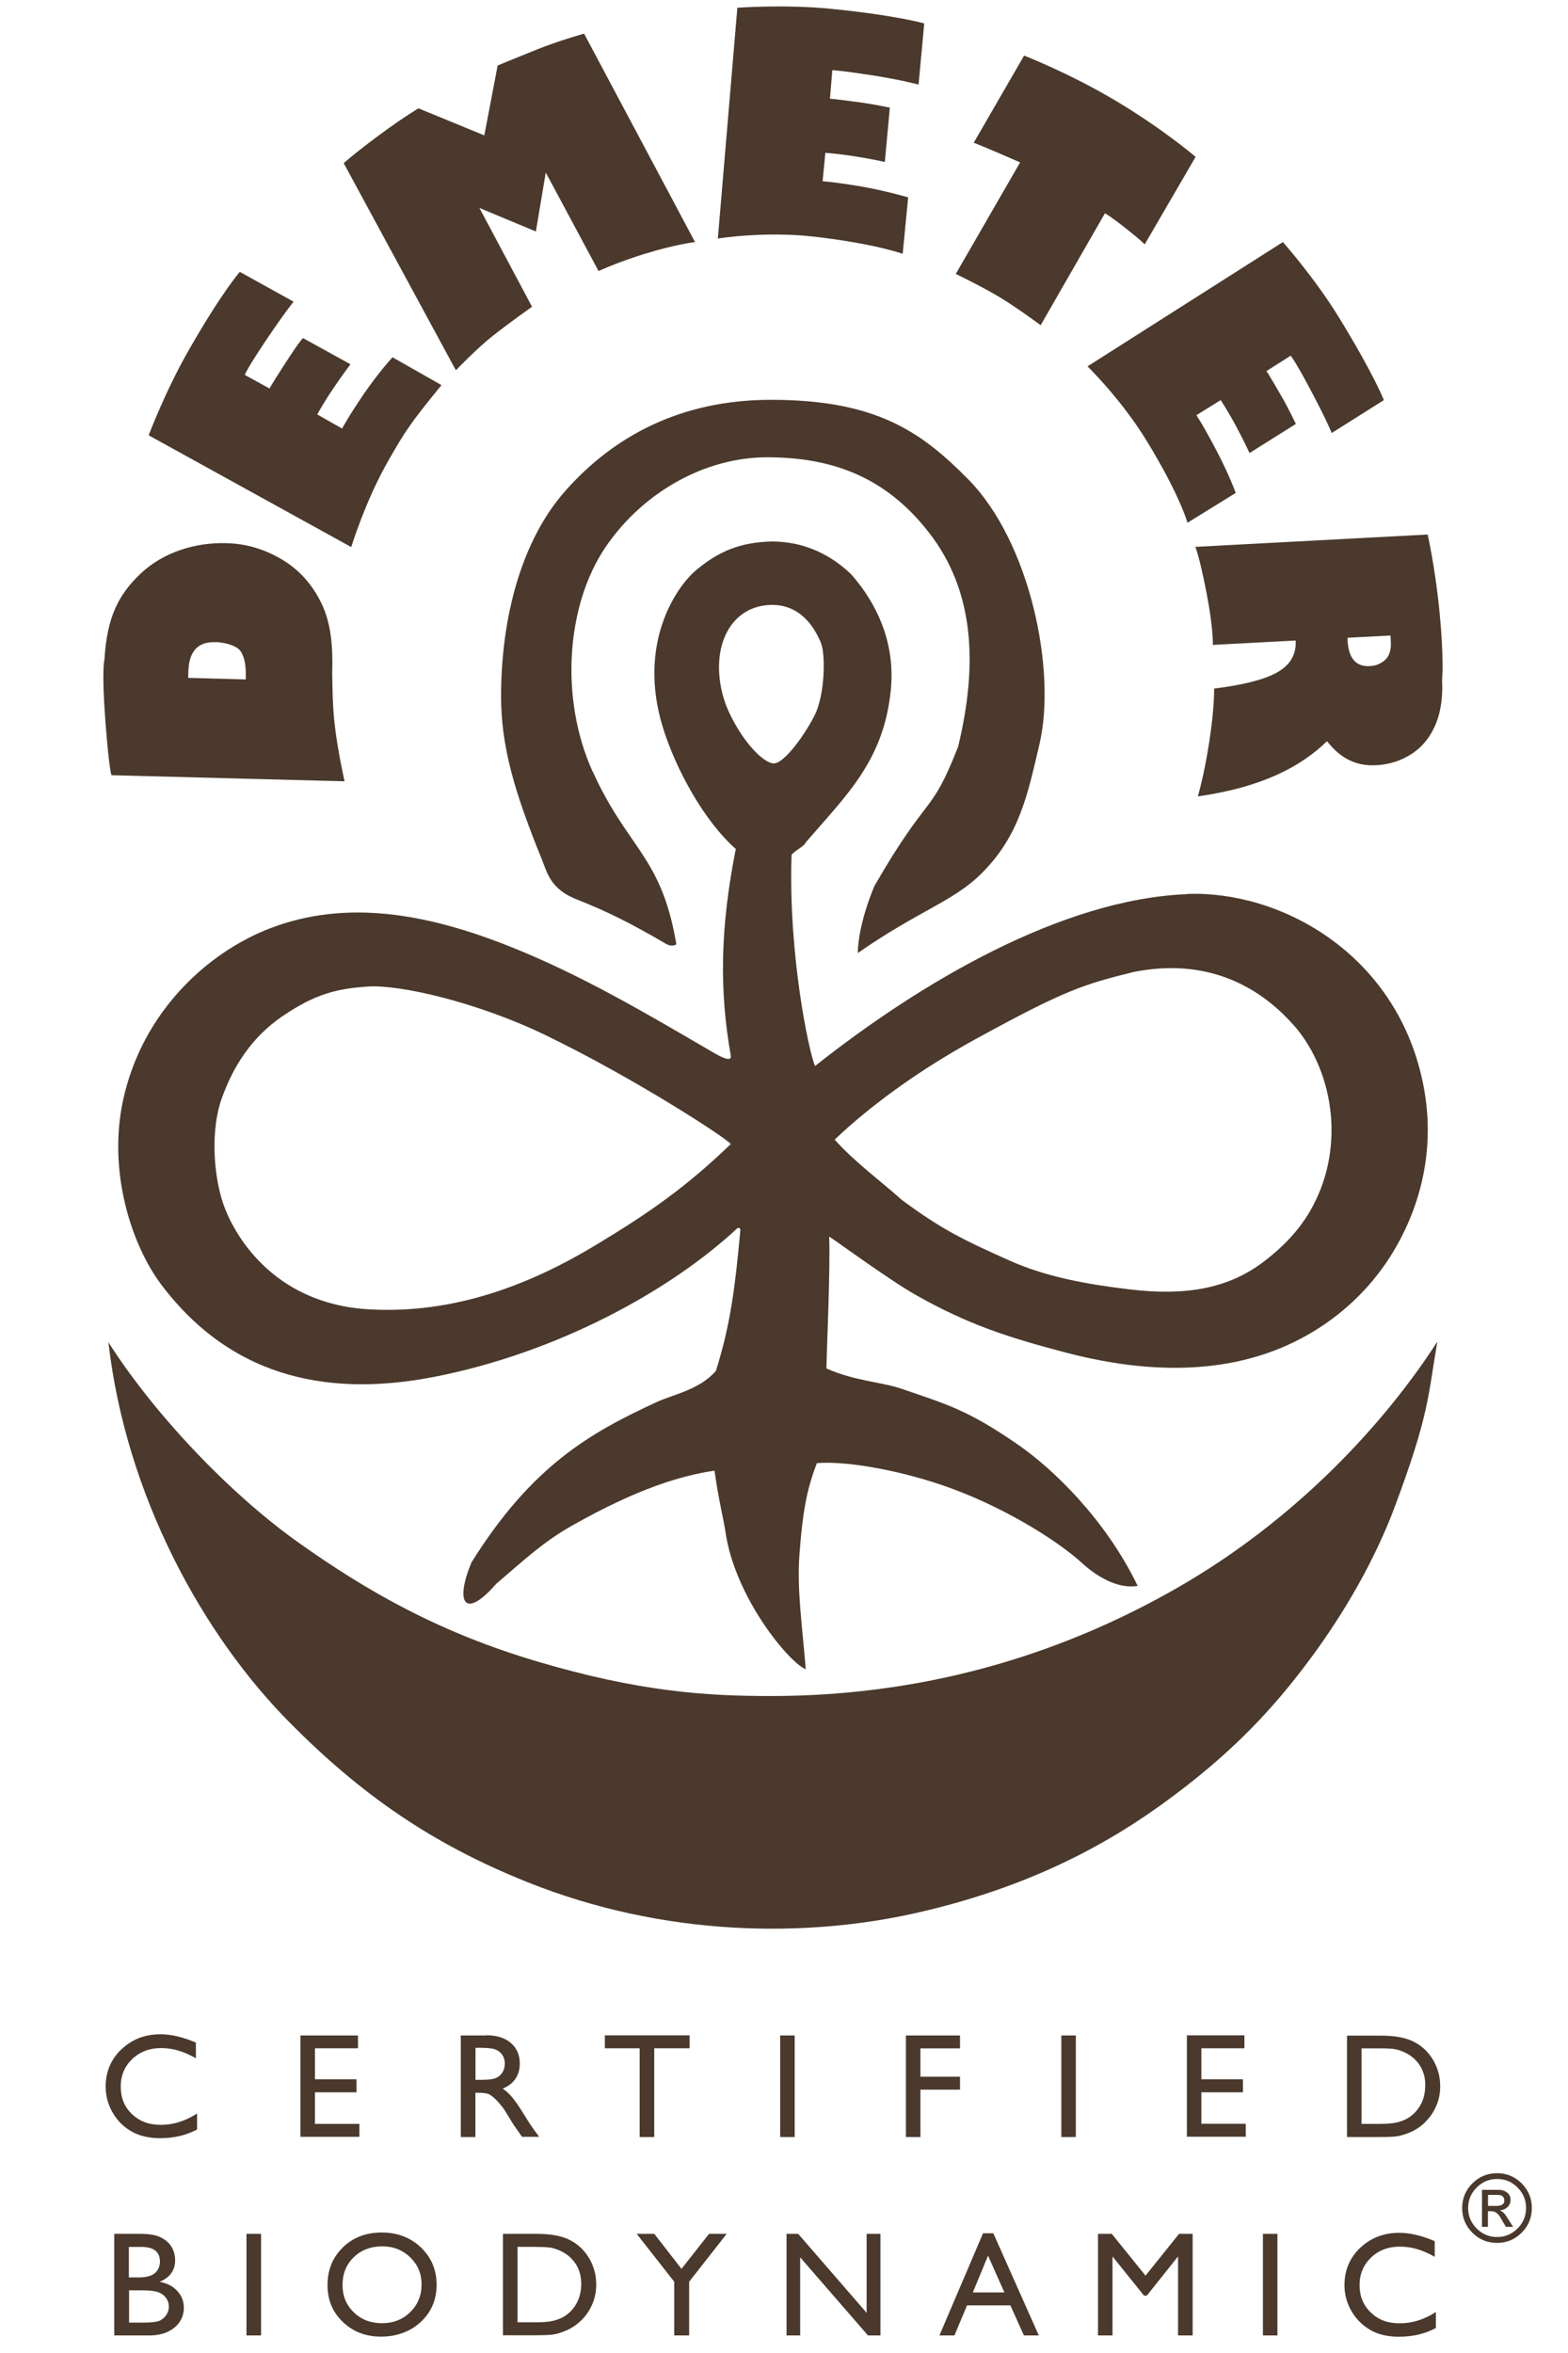 <?xml version="1.0" encoding="UTF-8"?><svg id="logo" xmlns="http://www.w3.org/2000/svg" viewBox="0 0 160 240"><defs><style>.cls-1{fill:#4a392c;}</style></defs><path class="cls-1" d="M155.27,227.73c.69-.69,1.04-1.53,1.04-2.52s-.35-1.82-1.04-2.51c-.69-.69-1.53-1.04-2.51-1.04s-1.82.35-2.52,1.04c-.69.69-1.04,1.53-1.04,2.51s.34,1.82,1.04,2.52c.69.69,1.53,1.04,2.52,1.04s1.82-.35,2.51-1.04M155.72,225.21c0,.82-.29,1.51-.87,2.09-.58.58-1.27.87-2.08.87s-1.51-.29-2.09-.87c-.58-.57-.87-1.27-.87-2.09s.29-1.51.87-2.09,1.27-.87,2.09-.87,1.51.29,2.08.87c.58.58.87,1.27.87,2.09M153.66,225.98c-.18-.27-.39-.45-.63-.54.32-.01.58-.12.79-.31.21-.2.32-.45.32-.76s-.12-.55-.35-.73c-.23-.18-.52-.28-.87-.28h-1.7v3.77h.61v-1.59h.36c.36,0,.67.21.91.63l.56.96h.74l-.74-1.15ZM152.69,225h-.85v-1.13h.95c.47,0,.71.19.71.57s-.27.56-.81.56M147.15,69.36s.21-2.08-.24-6.74c-.44-4.64-1.23-8.1-1.23-8.1l-23.71,1.26s.39.8,1.16,4.77c.69,3.55.63,5.23.63,5.23l8.45-.45c.08,1.43-.56,2.51-1.9,3.26-1.34.75-3.55,1.29-6.42,1.64,0,0,.05,1.95-.51,5.52-.52,3.38-1.15,5.48-1.15,5.48,6.51-.92,10.5-3.02,13.18-5.63,1.31,1.67,2.87,2.57,5.03,2.45,1.95-.1,3.86-.95,5.08-2.5,1.22-1.55,1.76-3.61,1.63-6.19M141.92,65.43c.05.86-.15,1.48-.58,1.88-.43.39-.95.6-1.55.63-1.42.08-2.19-.79-2.28-2.61v-.28s4.38-.23,4.38-.23l.03.61ZM135.9,44.16l5.31-3.35s-.98-2.56-4.6-8.46c-2.48-4.03-5.7-7.66-5.7-7.66l-19.94,12.68s3.43,3.32,6.06,7.63c3.4,5.56,4.14,8.32,4.14,8.32l4.92-3.04s-.63-1.8-1.98-4.36c-1.36-2.6-2.03-3.57-2.03-3.57l2.48-1.54s.73,1.1,1.58,2.68c.88,1.64,1.36,2.72,1.36,2.72l4.73-2.97s-.76-1.61-1.45-2.79c-1.47-2.55-1.55-2.6-1.55-2.6l2.47-1.57s.44.49,2,3.43c1.7,3.2,2.2,4.48,2.2,4.48M116.81,24.92l5.19-8.92s-3.29-2.83-8.2-5.75c-4.68-2.79-9.3-4.58-9.3-4.58l-5.14,8.89c.05.01.4.14,2.35.97,2.62,1.12,2.38,1.04,2.38,1.04l-6.56,11.37s2.68,1.29,4.52,2.4c1.84,1.12,4.14,2.83,4.14,2.83l6.56-11.42s.63.35,2.18,1.58c1.61,1.28,1.86,1.58,1.86,1.58M93.73,8.63l.58-6.24s-2.87-.83-9.52-1.49c-4.7-.47-9.55-.11-9.55-.11l-1.99,23.54s4.73-.77,9.74-.2c6.27.71,9.12,1.76,9.12,1.76l.56-5.76s-2.41-.7-4.75-1.1c-2.89-.49-3.98-.54-3.98-.54l.28-2.9s1.31.08,3.09.37c1.83.29,2.98.56,2.98.56l.51-5.54s-1.63-.35-3.13-.55c-2.92-.39-2.98-.36-2.98-.36l.24-2.91s.65,0,3.94.5c3.2.5,4.87.97,4.87.97M65.77,25.9c3.01-.95,5.15-1.21,5.15-1.21L59.6,3.43s-2.49.69-4.79,1.61c-2.23.89-4.03,1.64-4.03,1.64l-1.36,7.13-6.72-2.76s-1.41.82-3.95,2.69c-2.55,1.88-3.68,2.9-3.68,2.9l11.45,21.13s2.1-2.2,3.71-3.47c1.83-1.45,4.06-3.01,4.06-3.01l-5.37-10.08,5.76,2.4,1.01-6.01,5.39,10.05s1.7-.82,4.7-1.76M35.77,37.16l-4.84-2.67s-.14-.04-1.84,2.59-1.58,2.55-1.58,2.55l-2.53-1.39s.16-.54,2.09-3.42c2.02-3.01,2.89-4.05,2.89-4.05l-5.49-3.04s-1.84,2.08-5.27,8.09c-2.34,4.1-4.03,8.58-4.03,8.58l20.67,11.4s1.44-4.73,3.8-8.84c1.63-2.83,2.06-3.59,5.41-7.68l-5-2.84s-1.33,1.43-2.91,3.72c-1.61,2.36-2.23,3.55-2.23,3.55l-2.54-1.44s.59-1.09,1.59-2.58c1-1.49,1.8-2.53,1.8-2.53M23.1,55.4c-3.17-.09-6.41.92-8.71,3.07-2.3,2.15-3.48,4.5-3.73,8.78,0,0-.32.95.11,6.52.38,4.9.61,5.3.61,5.3l23.78.62s-.75-3.27-1.05-6.17c-.21-2.07-.21-4.93-.21-4.93.08-2.75-.14-5.05-1.08-7.01-.94-1.96-2.29-3.47-4.06-4.52-1.76-1.05-3.65-1.61-5.67-1.66M21.94,65.49c.97.02,2.17.34,2.58.89.41.55.59,1.44.56,2.66v.26s-5.88-.16-5.88-.16l.02-.65c.06-2.04.96-3.04,2.71-2.99M12.39,209.02c-1.07,1.03-1.61,2.3-1.61,3.8,0,.95.24,1.83.71,2.65.47.82,1.11,1.46,1.91,1.92.8.46,1.78.7,2.94.7,1.42,0,2.68-.3,3.77-.89v-1.63c-1.19.77-2.42,1.16-3.68,1.16s-2.19-.37-2.96-1.09c-.77-.73-1.15-1.67-1.15-2.81s.39-2.06,1.17-2.81c.78-.75,1.77-1.12,2.95-1.12s2.34.34,3.55,1.04v-1.6c-1.33-.57-2.54-.85-3.63-.85-1.58,0-2.9.52-3.98,1.55M14.38,227.85h-2.72v10.36h3.51c.79,0,1.45-.13,1.98-.39.53-.26.93-.6,1.2-1.02.27-.41.41-.89.41-1.41,0-.67-.23-1.24-.67-1.72-.44-.48-1.05-.79-1.8-.93,1.05-.44,1.58-1.17,1.58-2.19,0-.53-.13-.99-.38-1.4-.25-.4-.62-.71-1.1-.95-.48-.23-1.15-.35-2-.35M13.15,233.61h1.39c.73,0,1.27.06,1.62.19.34.13.6.33.79.59.19.26.28.55.28.87s-.09.59-.26.86c-.18.27-.41.46-.69.59-.29.12-.84.19-1.65.19h-1.46v-3.29ZM13.15,229.18h1.27c1.27,0,1.9.5,1.9,1.49,0,.48-.17.87-.5,1.17-.34.3-.89.45-1.68.45h-.99v-3.11ZM26.64,227.85h-1.49v10.36h1.49v-10.36ZM121.16,91.2c-12.82.49-27.3,9.06-37.99,17.53-.58-1.23-2.74-11.24-2.4-21.5,0-.25,1.41-.99,1.41-1.26,4.21-4.9,8.01-8.38,8.72-15.62.46-4.65-1.31-8.68-4.06-11.79-1.26-1.19-3.9-3.33-8.1-3.33-3.15.09-5.31.93-7.69,2.91-2.12,1.77-6.01,7.6-3.42,16.02,1.35,4.4,4.3,9.67,7.45,12.43-1.6,8.08-1.69,14.45-.5,21.14.04.81-1.81-.4-2.16-.59-6.49-3.78-13.15-7.73-20.47-10.63-8.39-3.33-16.62-4.81-24.4-1.82-6.4,2.46-13.04,8.54-14.99,17.52-1.58,7.29.85,14.78,3.92,18.85,7.51,9.93,17.79,11.35,27.91,9.36,12.26-2.41,23.8-8.58,30.89-15.18.26.04.29,0,.25.44-.51,5.39-.95,9.32-2.48,14.15-1.7,1.94-4.26,2.36-6.07,3.19-6.75,3.12-12.7,6.47-18.87,16.34-1.7,4.08-.73,5.91,2.52,2.19,2.97-2.54,4.86-4.32,7.76-5.95,6.6-3.74,11.06-5.08,14.52-5.6.41,3,.89,4.75,1.12,6.27.97,6.67,6.48,13.31,8.19,13.99-.38-4.7-.91-8.1-.64-11.75.36-4.93.9-6.97,1.77-9.27,2.62-.24,7.76.54,12.76,2.23,5.68,1.92,11.62,5.45,14.47,8.11,1.35,1.19,3.46,2.52,5.51,2.18-3.37-6.98-8.83-12.05-12.1-14.33-5.27-3.67-7.54-4.24-11.91-5.75-2.14-.75-4.81-.79-7.75-2.1.03-2.06.41-10.11.28-13.45.15.04,6.12,4.42,8.8,5.93,5.49,3.12,9.77,4.43,15.31,5.89,10.37,2.72,19.09,1.9,25.92-2.53,3.15-2.04,5.98-4.89,8.02-8.6,2.66-4.84,3.8-10.57,2.48-16.63-2.83-13.07-14.6-19.36-23.97-19.01M74.56,116.7c-4.51,4.35-8.32,7.01-13.71,10.26-6.63,4-14.38,7.09-23.19,6.59-10.01-.57-13.93-7.93-14.9-10.82-1.04-3.13-1.23-7.64-.14-10.68,1.19-3.32,3.07-6.28,6.26-8.44,3.23-2.18,5.42-2.79,8.78-2.99,3.17-.18,10.98,1.57,17.98,4.95,9.17,4.43,18.67,10.63,18.93,11.13M78.99,77.87c-1.13,0-3.3-2.34-4.67-5.38-.95-2.11-1.25-4.75-.62-6.84.73-2.41,2.53-3.89,4.96-3.95,2.53-.06,4.14,1.58,5.09,3.82.51,1.2.43,5.3-.6,7.39-1.01,2.04-3.13,4.95-4.17,4.95M132,104.55c3.54,4,5.09,10.7,2.77,16.7-1.14,2.94-2.92,5.2-5.73,7.37-3.75,2.89-8.17,3.56-13.81,2.89-4.29-.51-8.47-1.27-12.11-2.89-4.88-2.17-7.1-3.27-11.08-6.22-2.2-1.96-4.84-3.89-6.87-6.16,3.78-3.6,8.74-7.16,14.39-10.26,9.07-4.97,10.94-5.56,16.11-6.84,7.32-1.46,12.7,1.31,16.32,5.41M60.47,78.7c-3.38-7.48-2.68-16.96,1.29-22.85,3.73-5.53,10.08-9.25,16.66-9.21,6.35.04,11.87,1.88,16.38,7.69,4.62,5.95,5,13.41,2.97,21.82-2.82,7.23-2.91,4.46-8.54,14.21-1.41,3.38-1.7,5.84-1.7,6.85,6.08-4.24,9.67-5.25,12.47-7.97,3.97-3.86,4.83-8.03,6.07-13.35,1.76-7.53-.98-20.64-7.28-27.01-4.81-4.87-9.41-8.1-20.12-8.1-9.28,0-16.09,3.78-20.94,9.24-4.62,5.19-6.59,13.15-6.6,20.98,0,5.11,1.35,9.75,4.12,16.55.59,1.45.89,3.12,3.58,4.18,3.06,1.21,5.45,2.38,9.2,4.58.41.24,1.06.12.97-.08-1.52-8.94-4.95-9.65-8.52-17.54M11.06,136.89c1.8,15.72,9.69,29.97,18.61,38.92,7.14,7.17,14.29,12.22,24.14,16.16,13.98,5.6,28.47,5.72,39.93,3.09,10.06-2.31,17.95-6.09,24.69-10.93,7.29-5.24,11.55-9.92,15.31-14.99,3.42-4.62,6.55-10,8.6-15.5,3.52-9.42,3.35-11.16,4.33-16.8-5.28,8.19-14.26,18.09-26.6,25.15-10.51,6.01-24.3,11-41.42,11-6.65,0-13.45-.45-23.79-3.51-10.09-2.99-17.38-7.16-24.4-12.14-7.06-5.01-14.76-13.15-19.41-20.45M36.53,207.61h-5.87v10.34h6.01v-1.32h-4.53v-3.22h4.24v-1.33h-4.24v-3.16h4.39v-1.32ZM34.99,229.23c-1.05,1.01-1.57,2.3-1.57,3.84s.52,2.76,1.56,3.76c1.04,1,2.34,1.5,3.9,1.5s2.99-.5,4.06-1.5c1.07-1,1.61-2.26,1.61-3.79s-.54-2.79-1.6-3.81c-1.07-1.01-2.4-1.52-4-1.52s-2.93.51-3.97,1.52M34.95,233.07c0-1.15.38-2.1,1.15-2.84.76-.74,1.74-1.11,2.92-1.11,1.12,0,2.07.38,2.84,1.12.77.75,1.16,1.67,1.16,2.77s-.39,2.07-1.16,2.82c-.77.76-1.73,1.13-2.89,1.13s-2.11-.37-2.87-1.11c-.77-.74-1.15-1.67-1.15-2.79M49.62,207.61h-2.6v10.36h1.49v-4.51h.38c.49,0,.83.06,1.04.16.2.12.44.3.69.55.25.25.54.59.84,1.01l.5.81.46.75.29.41c.04.06.08.1.09.12l.46.68h1.76l-.55-.74c-.22-.3-.51-.74-.87-1.33-.57-.93-1.02-1.59-1.34-1.96-.32-.38-.64-.67-.97-.89.56-.22,1-.55,1.3-.99.3-.44.45-.96.45-1.56,0-.89-.31-1.59-.92-2.11-.61-.52-1.45-.78-2.5-.78M48.96,208.87c.72,0,1.25.05,1.56.16.31.11.55.3.73.56.18.26.26.56.26.89s-.08.63-.23.88c-.16.26-.38.46-.65.58-.28.13-.79.2-1.55.2h-.56v-3.27h.45ZM54.81,227.85h-3.49v10.34h3.28c.92,0,1.54-.03,1.87-.08.32-.05.68-.15,1.07-.31.67-.25,1.25-.62,1.76-1.12.5-.48.87-1.03,1.14-1.67.27-.63.4-1.29.4-1.99,0-.97-.24-1.86-.72-2.68-.49-.82-1.14-1.44-1.96-1.86-.82-.42-1.94-.63-3.35-.63M54.66,229.18c.71,0,1.23.03,1.55.08.32.06.66.17,1.02.34s.67.38.95.64c.75.7,1.13,1.61,1.13,2.72s-.37,2.07-1.1,2.81c-.23.22-.48.42-.75.57-.28.15-.62.28-1.03.38-.41.1-.99.15-1.72.15h-1.9v-7.7h1.86ZM70.38,207.6h-8.66v1.32h3.55v9.05h1.49v-9.05h3.61v-1.32ZM66.76,227.85h-1.79l3.83,4.88v5.48h1.52v-5.48l3.83-4.88h-1.8l-2.81,3.57-2.77-3.57ZM81.09,207.61h-1.48v10.36h1.48v-10.36ZM81.46,227.85h-1.2v10.36h1.39v-7.97l6.92,7.97h1.27v-10.36h-1.41v8.05l-6.98-8.05ZM97.97,207.61h-5.53v10.36h1.48v-4.83h4.04v-1.32h-4.04v-2.89h4.04v-1.32ZM100.31,227.79l-4.45,10.42h1.53l1.29-3.07h4.42l1.38,3.07h1.52l-4.64-10.42h-1.04ZM99.27,233.82l1.55-3.75,1.67,3.75h-3.22ZM109.78,207.61h-1.48v10.36h1.48v-10.36ZM113.44,227.85h-1.4v10.36h1.48v-8.06l3.22,4h.28l3.19-4v8.06h1.49v-10.36h-1.39l-3.42,4.26-3.44-4.26ZM122.59,216.63v-3.22h4.24v-1.33h-4.24v-3.16h4.39v-1.32h-5.87v10.34h6.01v-1.32h-4.53ZM130.35,227.85h-1.48v10.36h1.48v-10.36ZM138.8,229.26c-1.07,1.03-1.61,2.3-1.61,3.81,0,.95.24,1.83.71,2.65.47.81,1.11,1.45,1.91,1.92.8.47,1.78.7,2.94.7,1.42,0,2.68-.3,3.77-.89v-1.63c-1.2.77-2.42,1.15-3.68,1.15s-2.19-.36-2.95-1.09c-.77-.73-1.16-1.67-1.16-2.8s.39-2.06,1.17-2.81c.78-.75,1.77-1.12,2.95-1.12s2.34.34,3.55,1.04v-1.6c-1.33-.57-2.54-.85-3.63-.85-1.57,0-2.9.52-3.98,1.54M145.42,216.45c.5-.48.87-1.03,1.14-1.66.27-.63.4-1.3.4-1.99,0-.97-.24-1.86-.72-2.68-.48-.82-1.14-1.44-1.96-1.86-.82-.42-1.93-.63-3.34-.63h-3.49v10.34h3.28c.92,0,1.54-.02,1.87-.08s.68-.16,1.07-.31c.67-.25,1.25-.63,1.76-1.12M145.43,212.71c0,1.13-.36,2.07-1.1,2.81-.23.23-.48.42-.75.57-.27.16-.62.29-1.03.39-.41.1-.99.15-1.72.15h-1.9v-7.7h1.86c.71,0,1.23.02,1.55.08.32.06.66.17,1.02.34.36.17.67.38.95.64.75.7,1.13,1.61,1.13,2.72"/></svg>